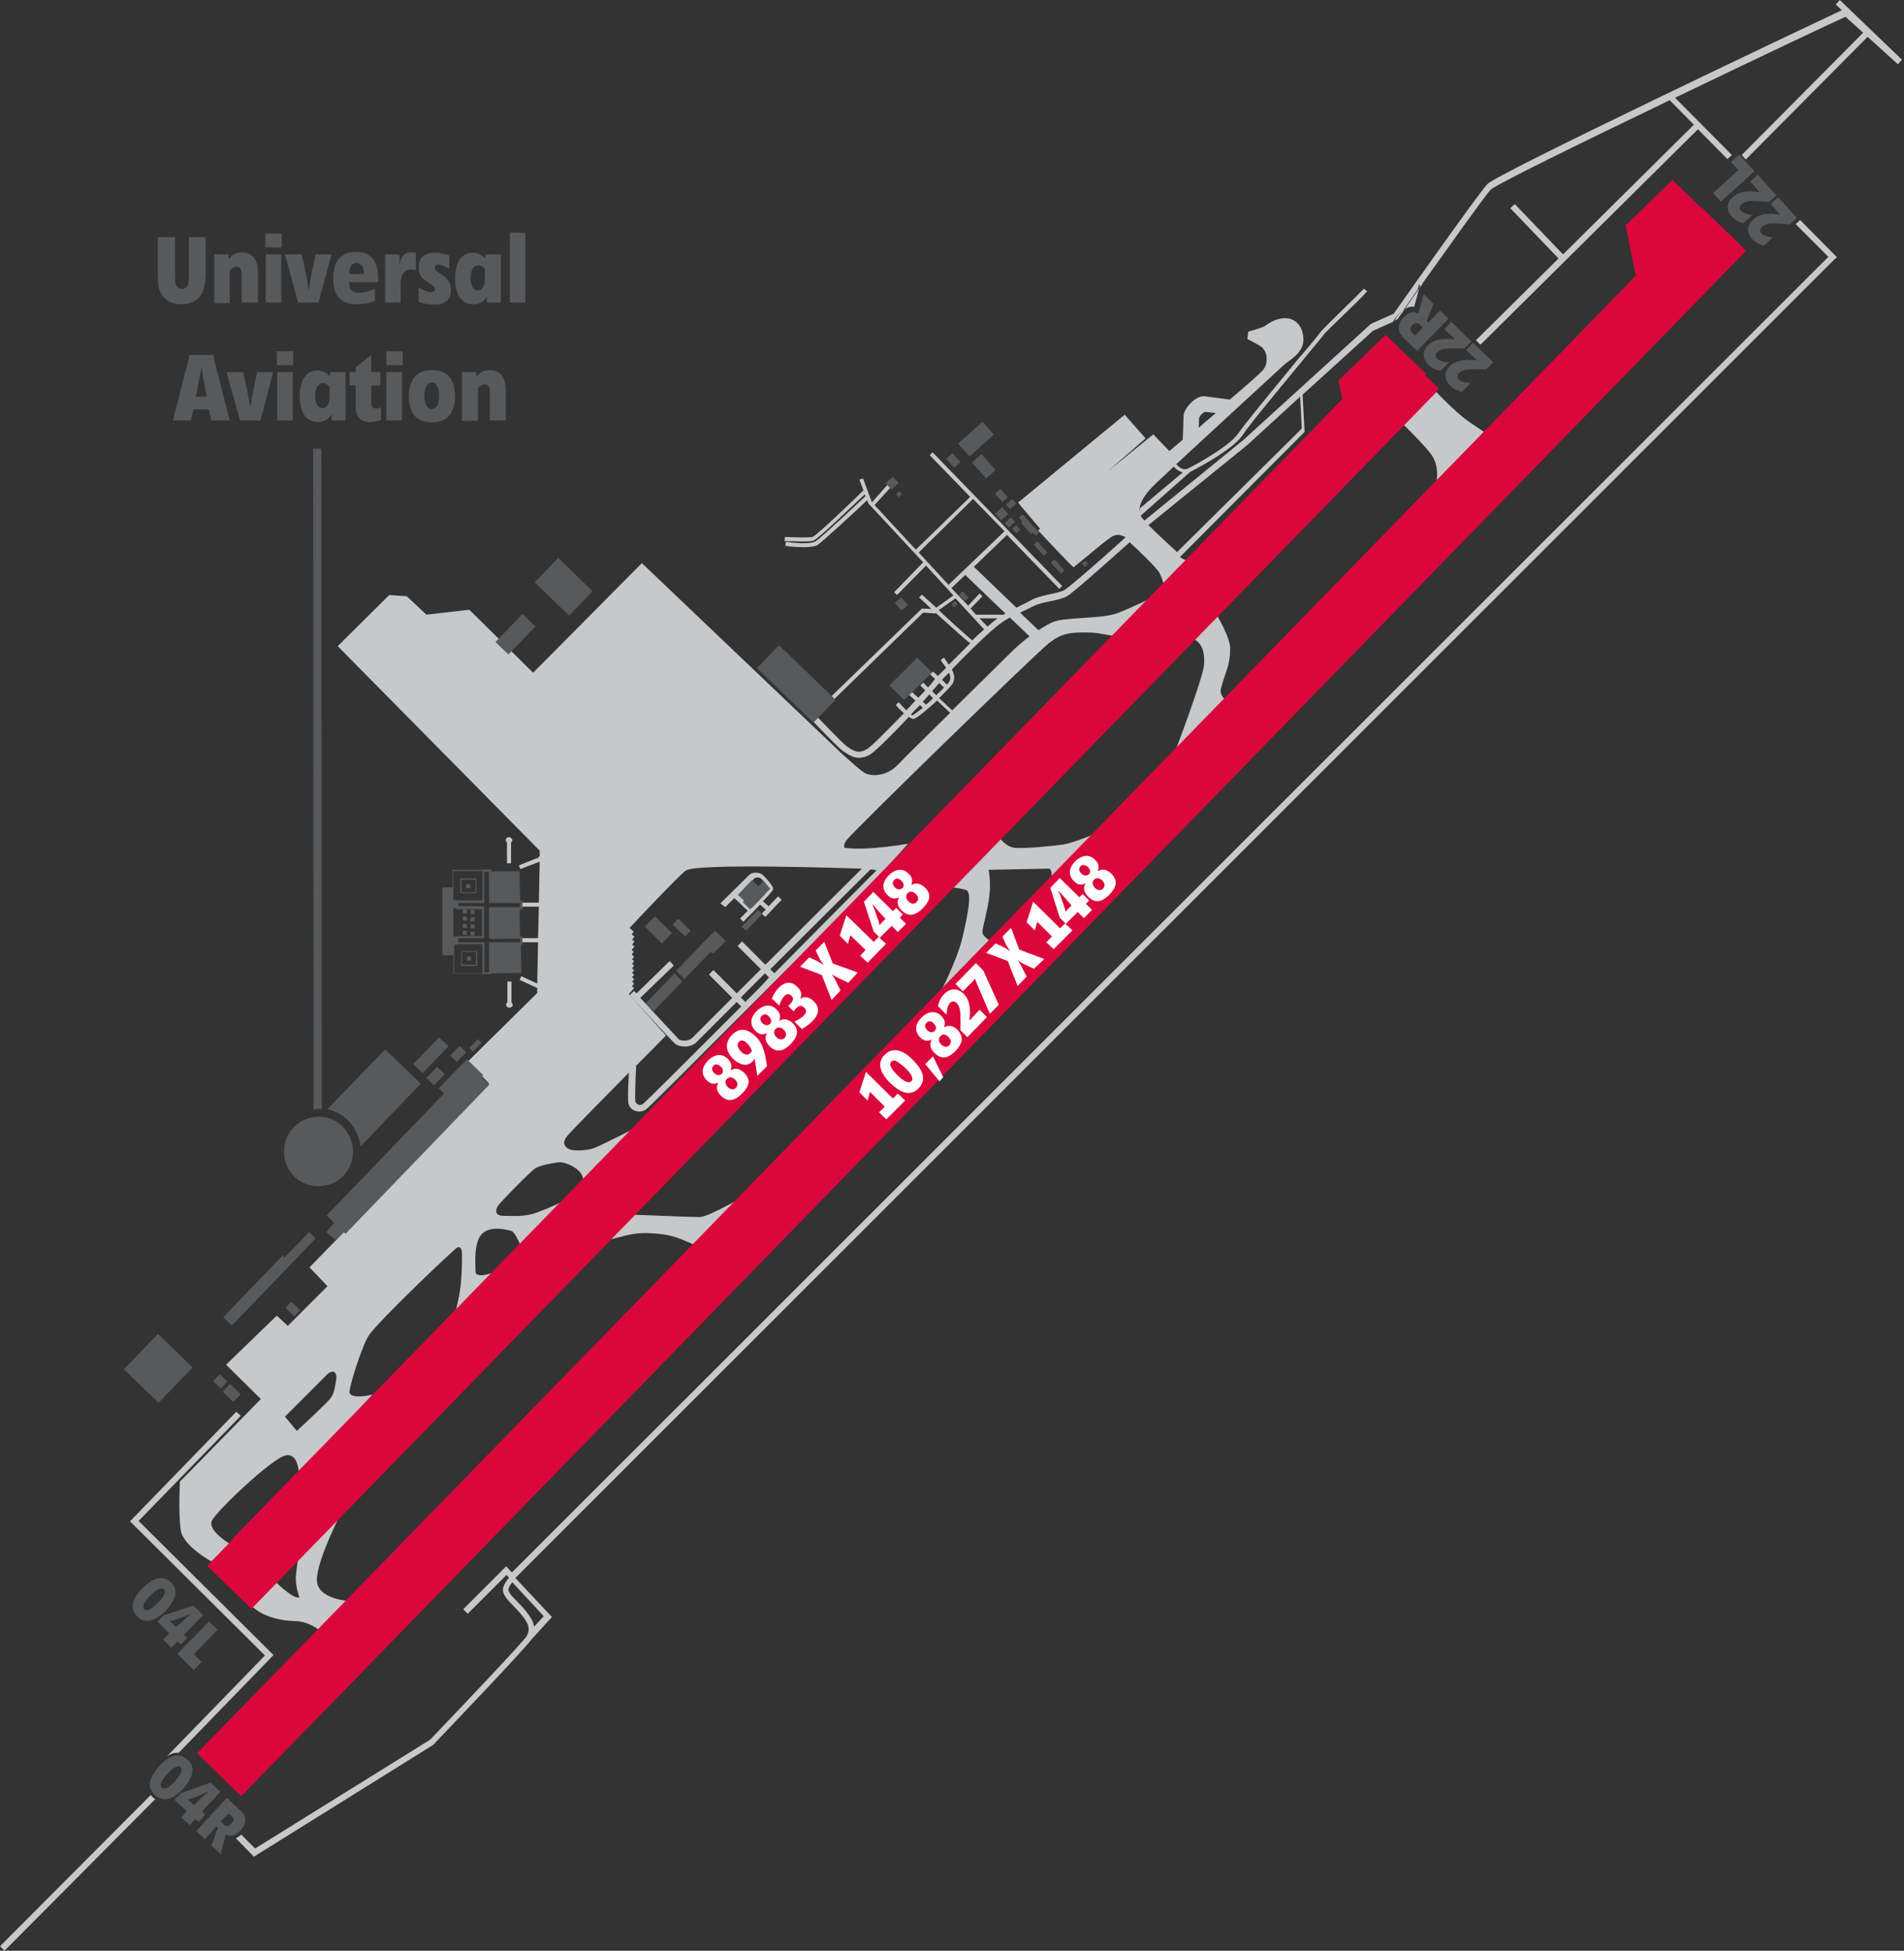 <?xml version="1.0" encoding="utf-8"?>
<!-- Generator: Adobe Illustrator 24.1.0, SVG Export Plug-In . SVG Version: 6.00 Build 0)  -->
<svg version="1.2" baseProfile="tiny" xmlns="http://www.w3.org/2000/svg" xmlns:xlink="http://www.w3.org/1999/xlink" x="0px"
	 y="0px" viewBox="0 0 465.7 477" xml:space="preserve">
<rect x="0" y="0" width="465.7" height="477" fill="#333333" stroke="none"/>
<g id="Layer_3">
	<path fill="#C7C8CA" d="M171.1,297.6c-2.4,0-16.9-0.6-16.9-0.6l-6.3,6.5c0,0,4.6-1.4,7.2-1.8c2.5-0.4,6.9-0.1,9.4,0.6s6,2.4,6,2.4
		l12.5-12.7C183.1,291.8,173.5,297.6,171.1,297.6z"/>
	<path fill="#C7C8CA" d="M291.4,156.1l6.1-5.9c0,0,3.6,5.8,3.4,8.8c-0.2,4.3-1.2,5.2-2.3,9.5c-0.4,1.7,1.8,3.3,1.8,3.3L287,184.9
		c0,0,7.2-18.9,7.5-22.3C295,156.6,291.4,156.1,291.4,156.1z"/>
	<path fill="#C7C8CA" d="M339.7,100.4l7.8-8.8c0,0,5.2,6.3,10.8,10.8c1.1,0.9,6.7,4.5,6.7,4.6l-15.6,16.6c0,0,4.4-7.7,0.5-12.7
		C347.5,107.7,339.7,100.4,339.7,100.4z"/>
	<path fill="#C7C8CA" d="M229.9,242.9c0,0,4.2-8.1,5.5-13.6c1.5-6.5,2.4-11.3,0.8-11.7c-2.9-0.8-4.1-0.5-4.1-0.5l12-12.8
		c0,0,1.6,2.7,4,3c2.4,0.3,9.9-0.5,12-0.8c2.1-0.3,8-2.7,8-2.7l-11,11.7c0,0,0.5-3.1-0.6-3.1c-1.1,0-14.7,0.3-14.7,0.3
		s0.6,2.8,0.2,6.2c-0.3,3.3-1.7,7.8-1.7,9c0,1.2,2.3,2.4,2.3,2.4L229.9,242.9z"/>
	<path fill="#C7C8CA" d="M61.2,392.3c0,0,2.9,3.9,11.1,4.1c3.5,0.1,6,2.4,6,2.4l7.4-7.3c0,0-8.2-0.3-8.2-5.2
		c0-4.9,6.2-16.9,6.2-16.9l-10.1,9.1c0,0-0.8,2.3-1.2,6.5c-0.3,3,0.9,5.5,0.8,5.6c-1.6,0.5-6.2-4.2-6.2-4.2L61.2,392.3z"/>
	<path fill="#C7C8CA" d="M347.1,70.6c-1.4,2-2.6,3.7-3.5,5c0.7-0.5,1.5-0.7,2.3-0.6L347.1,70.6z"/>
	<path fill="#C7C8CA" d="M124.5,204.7c-0.4,0-0.8,0.3-0.8,0.7c0,0.2,0.1,0.4,0.3,0.6v5.1h1V206c0.2-0.1,0.3-0.3,0.3-0.6
		C125.3,205.1,124.9,204.7,124.5,204.7z"/>
	<path fill="#C7C8CA" d="M124.1,240v5.1c-0.2,0.1-0.3,0.3-0.3,0.6c0,0.4,0.4,0.7,0.8,0.7c0.4,0,0.8-0.3,0.8-0.7
		c0-0.2-0.1-0.4-0.3-0.6V240H124.1z"/>
	<path fill="#C7C8CA" d="M177.4,221.8l2.2-2.2l3.3,3.1c-0.6,0.6-1.3,1.3-1.9,1.9l0.8,0.8c1.8-1.8,3.1-3.1,4.1-4.2l1.4,1.2l-1,1
		l0.9,0.8l4-4.2l-0.9-0.8l-2.3,2.4l-1.4-1.2c2.5-2.6,2.5-2.9,2.5-3.1c0-0.8-2.3-3.2-2.6-3.4c-0.8-0.7-2.5-0.7-3.2,0l-7.1,7
		L177.4,221.8z M184.5,214.8c0.3-0.3,1.2-0.3,1.6,0c0.5,0.4,1.8,1.9,2.1,2.5c-0.5,0.6-2.3,2.5-4.3,4.6l-3.3-3.1L184.5,214.8z"/>
	<path fill="#C7C8CA" d="M342,77.8c0,0,0.6-0.9,1.6-2.2c-0.4,0.3-0.9,0.6-1.3,1.1c-0.5,0.5-0.9,1.1-1.2,1.7l0.8-0.4L342,77.8z"/>
	<path fill="#C7C8CA" d="M347.5,69.2l-0.4,1.4c0.2-0.4,0.5-0.7,0.8-1.1L347.5,69.2z"/>
	<path fill="#C7C8CA" d="M449.3,62.9l-9-9.1l-1.1,1l8,8l-322,321.7l-1.4-1.5l-10.5,10.5l1.1,1.1l9.5-9.5l0.6,0.7
		c-0.5,0.5-0.9,1.2-1.3,2c-0.7,1.7,0.7,3.2,2.4,4.9c0.7,0.7,1.3,1.4,2,2.2c2.2,2.7,1.9,3.9,1.2,5.2c-0.7,1.2-14.5,15.8-23.6,25.3
		L62.4,452l-3.4-3.4c-0.3,0.3-0.7,0.6-1.3,0.9l4.4,4.5l43.8-27.3l0.1-0.1c2.3-2.4,22.2-23.2,23.8-25.5l5.2-5.7l-8.9-9.5l0-0.1
		L448.7,63.4L449.3,62.9z M133,395.2l-2.4,2.6c-0.1-1.2-0.8-2.4-2-3.9c-0.7-0.8-1.4-1.6-2.1-2.3c-1.5-1.5-2.4-2.5-2.1-3.2
		c0.2-0.6,0.6-1.1,0.9-1.5L133,395.2z"/>
	<path fill="#C7C8CA" d="M37.4,439.5c-0.2-0.2-0.4-0.4-0.5-0.6L0,475.9l1.1,1.1l36.9-37.1C37.7,439.8,37.5,439.6,37.4,439.5
		L37.4,439.5z"/>
	<path fill="#C7C8CA" d="M43.7,428.6l23.2-23.9l-33-32.8l25-25.7l-1.1-1l-26,26.8l33,32.8l-24,24.7
		C41.8,428.8,42.7,428.5,43.7,428.6z"/>
	<path fill="#C7C8CA" d="M450,0l-1,1.1l1.5,1.4c-9.4,4.4-84.4,40-86.7,42.5c-2.4,2.6-21.1,29.1-22.9,31.7l-5.6,2.5l-31.2,28.4
		l-24.2,19.7c-0.2-0.3-0.4-0.5-0.6-0.7c-0.1-0.2-0.2-0.3-0.3-0.5l12.1-10.7c0,0,10.5-5.3,12.9-9.1c1.3-2.1,9.2-11.6,14.4-17.9
		c2.7-3.3,4.9-5.9,5.4-6.6c0.7-1,8.6-8.2,10.6-10.6l-0.8-0.6c-0.5,0.6-9.8,9.5-10.7,10.7c-0.5,0.7-2.6,3.3-5.4,6.5
		c-5.5,6.7-13.1,15.9-14.5,18c-1.9,3-9.7,7.4-12.3,8.7c-1.3,0.7-2.4-0.3-3-1c9.3-8.6,26.6-24.5,26.6-24.5c2.4-1.7,4.5-3.3,4.5-5.9
		c0-2.9-1.6-5.3-4.5-5.3c-1.6,0-3.3,0.7-4.9,1.9c-0.5,0.4-4.1,1.4-4.1,1.4l-0.2,1.8c0,0,2.6,1.3,3.4,1.9c1.8,1.4,1.6,4.5,0.3,5.8
		c-0.7,0.8-4.1,3.8-8,7.1l-6.2-0.8c-2.2-0.2-4.9,2.9-5.1,4.6l-0.2,6c-2,1.7-3.3,2.8-3.3,2.8l-3.9-4.1l-11.2,9.1l9.3-8.1l-5.1-5.8
		L249,122.9l5.4,6.4l-0.5,0.4c0,0,8.5,9.1,8.7,9c4.9-3.9,8.4-7.1,9.8-7.7c1.1-0.5,2.3,0,2.9,0.4c-6.4,5.8-14,12.4-15,12.9
		c-0.7,0.4-2.1,0.7-3.5,1c-1.7,0.4-3.5,0.8-4.5,1.4c-0.4,0.2-0.9,0.5-1.5,0.8c-0.6,0.3-1.4,0.7-2.2,1.1l-10.4-10l8.1-7.8l12.8,13.2
		l0.7-0.7l-31.7-32.7l-0.7,0.7l9.9,10.2L224,134.4l-10.1-10.9l4-4.4l-0.7-0.7l-3.9,4.4l-0.1-0.1l-2.1-5.7l-0.9,0.3l1,2.6
		c-0.8,0.8-11.4,11.1-12.5,11.4c-0.8,0.2-4.4,0.1-6.7,0l-0.1,1c0.4,0,2.6,0.1,4.5,0.1c1.1,0,2,0,2.5-0.2c1.3-0.4,9.4-8.4,12.6-11.3
		l0.2,0.4c-0.9,0.9-11.5,10.8-12.3,11.1c-1.5,0.8-5.7,0.3-7.2,0.1l-0.1,1c0.1,0,2.2,0.3,4.3,0.3c1.3,0,2.7-0.1,3.5-0.5
		c0.7-0.3,10.7-9.5,12.2-11l0.3,0.8l13.4,14.4l-7.1,7.3l0.7,0.7l7.1-7.2l6.7,7.3l-4.2,3c-1.2-1.1-2.4-2.2-3.5-3.2l-0.7,0.7
		c1.1,1,2.1,1.9,3,2.8l-2.3-0.1l-22.2,21.5l0.7,0.7l21.8-21.2l3,0.2l0.1-0.1c4.9,4.4,7.2,6.5,8.4,7.4c-1.8,1.8-3.7,3.7-5.2,5.2
		c-0.1-0.1-0.1-0.1-0.2-0.2l-1-1.5l-0.8,0.6l1,1.5c0.1,0.1,0.2,0.2,0.3,0.4c-0.9,0.9-1.6,1.6-2,2l-1.2-1.1l-0.7,0.7l1.2,1.1
		c0,0-1.1,1.5-1.7,2.1l-1.2-1.2l-0.7,0.7l1.2,1.2c-0.5,0.6-1.1,1.2-1.7,1.8l-1.9-1.7l-0.7,0.7l1.9,1.7c-0.7,0.8-1.5,1.6-2.2,2.4
		c-0.6-0.6-1.3-1.3-1.9-2l-0.7,0.7c0.5,0.6,1.2,1.3,2,2c-4,4.1-8.1,8.3-9.1,8.8c-1.8,1-2.8,0.8-5-0.8c-0.6-0.4-4.7-4.6-7.1-7.1
		l-1.1,1c0.6,0.7,6.3,6.6,7.3,7.3c1.5,1,2.6,1.7,4,1.7c0.8,0,1.7-0.2,2.7-0.8c1.4-0.8,6.5-6,9.5-9.2c0.4,0.3,0.8,0.5,1.1,0.5
		c0.7,0,3.4-2.3,5.8-4.5l3.2,3c-5.8,5.7-11.4,11.2-12.7,12.6c-2.9,3.1-6.6,2.9-8,2.2c-1.1-0.5-4.3-3.5-6-5L157,137.7l-26.6,26.8
		l-15.6-15.4l-10.5,1.2l-4.8-4.5l-4.3-0.3l-12.6,12.5L132,208l0,1.3c-0.1,0.1-0.2,0.2-0.3,0.4l-4.8,1.9l0.4,0.9l4.7-1.8l-0.2,10
		h-4.3v1h4.3l-0.2,7.7h-4.3v1h4.3l-0.2,10.1l-3.9-1.8l-0.4,0.9l4.3,2l0,1.2l-17,16.8l5.2,5.3l-43.9,45l4.4,4.6l-9.7,9.7l-2.7-2.5
		l-12.4,12l8.5,8.4L44,362.3c0,0-0.4,7.6,0.2,11.8c0.5,3.9,7.5,7.7,7.5,7.7l4.5-4.3c0,0-5.4-3.2-4.4-5.6c1.1-2.4,14.6-15.2,18-16
		c3.4-0.8,3.3,4.9,3.3,4.9l18-19.8c0,0-5.9,1.5-5.6-0.9c0.3-2.4,3.3-11.6,4.8-13.7c2.8-3.9,21.1-21.3,21.6-21.4
		c0.9-0.2,1.1,0.7,1.1,1.5c0,1.6,0,4.5-0.3,7.6c-0.3,3.2-1.8,8.7-1.8,8.7l9.6-11.6c0,0-4.2,1.6-4.2-0.3c0-1.8-0.5-7.1,1.6-9.2
		c2.1-2.1,6.1-1,7.2-0.7c1,0.3,2.6,4.4,2.6,4.4l9.3-11.3c0,0-2.7,1.3-5.7,2.4c-3,1.1-5.7,0.8-8.1,0.8s-1.9-1.6-1.5-2.3
		c0.4-0.8,8.1-8.6,9.2-9.3s3.6-1.2,5.7-1.5c2.1-0.2,7.3,2.4,5.7,5.3c-0.2,0.3,13.1-13.7,13.1-13.7s-9.1,4.7-10.6,5.1
		s-5.2,0.8-6.2-0.3c-0.5-0.5-1.2-1.2,0.2-2.9c0.8-1,8.6-8.9,15-15.4c-0.1,2.3-0.3,6.4-0.1,7.4c0.1,0.8,0.7,1.6,1.6,1.9
		c0.3,0.1,0.7,0.2,1.1,0.2c0.6,0,1.1-0.2,1.6-0.5c1.3-0.9,52.5-52.4,58.3-58.3l-0.1-0.1l5.9-6.6c0,0-9.8,1.8-15.6,1
		c-0.1-0.5,0-1.1,0.5-1.8c1.6-2.2,45.6-45,49.4-48.1c3.2-2.6,5.3-2.9,10.9-2.7c0.9,0,6.7,1.1,6.7,1.1l8.9-10.2c0,0-6.2,3.1-9.8,4.4
		c-3.6,1.3-12.2,0.9-15.3,2c-1.1,0.4-2.4,1.2-3.8,2.1l-4.5-4.3c0.6-0.3,1.2-0.6,1.7-0.8c0.6-0.3,1.2-0.6,1.6-0.8
		c0.9-0.5,2.6-0.9,4.2-1.2c1.5-0.3,3-0.7,3.8-1.1c1.3-0.6,10.1-8.5,15.5-13.3c1.9,1.7,6.7,6.3,7.3,7.5c0.7,1.4,1.1,3,1.1,3l6.2-5.9
		c0,0-1-0.1-2.3-1l30.5-30.6l-0.5-9.1l17.2-15.6l4.9-2.2c0.3-0.6,0.7-1.1,1.2-1.7c0.4-0.4,0.9-0.8,1.3-1.1c0.9-1.3,2.1-3,3.5-5
		l0.4-1.4l0.4,0.4c6.3-8.8,15.5-21.8,17.1-23.5c1.3-1.3,22.6-11.7,43.8-21.9l5.9,6l-32,31.7l-11.8-12.3l-1.1,1l11.8,12.3l-20.2,20
		l0.6,0.6l0,0l0.5,0.5l53.2-52.7l7.2,7.3l1.1-1l-13.9-14c19.7-9.5,39-18.6,41.7-19.8l4.3,3.9l-29.7,29.9l1,1.1l29.8-30l7.4,6.7
		l1-1.1L450,0z M293.3,102.2c0.1-0.5,1-1.4,1.5-1.5c0.2,0,1.4,0.2,2.6,0.3c-1.4,1.2-2.9,2.4-4.2,3.6
		C293.2,103.4,293.3,102.3,293.3,102.2z M82.2,337.6c-0.4,2.2-0.5,3.3-1.6,4.6c-1.1,1.3-8,7.7-8,7.7l-2.9-3.5c0,0,8.7-8.7,10.2-10.2
		S82.6,335.4,82.2,337.6z M182.3,245l-1.1-1.1c1.9-1.9,3.9-3.9,5.9-5.9l1,1C186.3,241.1,184.3,243,182.3,245z M214.4,212.8
		c-7.1,7.1-16.2,16.3-25,25.2l-1-1c10.3-10.3,21.7-21.6,24.5-24.4C213.4,212.6,213.9,212.7,214.4,212.8z M210.8,212.4
		c-3.8,3.8-14.2,14.1-23.6,23.5l-5.7-5.7l-1.1,1.1l5.7,5.7c-2.1,2.1-4.1,4.1-5.9,5.9l-5.7-5.7l-1.1,1.1l5.7,5.7
		c-5.4,5.4-9.4,9.4-9.8,9.8c-1,1-2.9,0.6-3.2,0.4c-0.4-0.4-5.7-6.1-9.5-10.2l8.2-7.9l-1-1.1l-8.1,7.9c-0.2-0.2-0.4-0.4-0.6-0.6
		l-1.1,1c0.4,0.5,10.5,11.4,11.1,11.9c0.4,0.4,1.4,0.7,2.4,0.7c1.2,0,2.2-0.4,2.9-1.1c0.4-0.4,4.4-4.4,9.8-9.8l1.1,1.1
		c-12.7,12.7-23.3,23.3-24,23.8c-0.5,0.4-1,0.3-1.2,0.2c-0.4-0.2-0.6-0.5-0.7-0.8c-0.1-0.8,0-5.5,0.2-8.5l-0.2,0
		c4.2-4.2,7.5-7.6,7.5-7.6l-9.1-10.1l1.3-1.5l-0.5-0.4l0.5-0.7l-0.5-0.4l0.5-0.7l-0.5-0.4l0.5-0.7l-0.5-0.4l0.5-0.7l-0.5-0.4
		l0.5-0.7l-0.5-0.4l0.5-0.7l-0.5-0.4l0.5-0.7l-0.6-0.5l0.5-0.7l-0.5-0.4l0.7-0.9l-0.6-0.4l0.6-0.8l-0.6-0.4l0.6-0.8l-0.7-0.5
		l0.5-0.7l-1-0.9c0,0,11.3-12.1,13.7-14C170,211,206.9,212.3,210.8,212.4z M224.7,135.1l13.3-13.1l7.7,7.9L232,143L224.7,135.1z
		 M232.7,143.8l4.2-4l-0.8,0.8l9.8,9.4c-0.1,0.1-0.3,0.2-0.4,0.3h-6.8l-1.3-1.5l2.9-3l-0.7-0.7l-2.8,3L232.7,143.8z M244,151.2
		c-0.5,0.3-0.9,0.7-1.4,1.1c-0.3,0.3-0.7,0.6-1.1,0.9l-1.9-2H244z M229.6,149.2l4.1-2.9l7,7.6c-0.9,0.8-1.9,1.7-2.9,2.7
		C236.4,155.4,232.9,152.3,229.6,149.2z M232.1,164.5c0.4,0.8,0.5,1.6,0,2.3c-0.1,0.2-0.3,0.4-0.5,0.6l-1.2-1.2
		C230.7,165.9,231.3,165.3,232.1,164.5z M223.2,174.9c-0.1,0-0.2-0.1-0.4-0.2c0.8-0.9,1.6-1.6,2.2-2.3l0.7,0.7
		C224.5,174,223.5,174.8,223.2,174.9z M226.5,172.3l-0.8-0.7c0.6-0.7,1.2-1.3,1.6-1.8l0.9,0.9C227.7,171.3,227.1,171.8,226.5,172.3z
		 M228,169c0.9-1,1.4-1.6,1.7-2l1.2,1.1c-0.5,0.6-1.2,1.2-1.9,1.9L228,169z M251.8,155.6c-1.7,1.3-3.3,2.7-4.3,3.7
		c-1.2,1.2-8,7.9-14.6,14.4l-3.2-3c1.5-1.5,2.8-2.8,3.2-3.4c0.8-1.2,0.5-2.5-0.1-3.6c3.1-3.2,8-8.1,10.7-10.3c1.2-1,2.4-1.8,3.5-2.4
		L251.8,155.6z M278.7,125.2c-0.2-1.8,1.1-4.1,3.4-6.4c0.4-0.4,2.3-2.2,5-4.7c0.5,0.6,1.3,1.2,2.2,1.4l-10.5,8.8L278.7,125.2z
		 M287.9,135c-1.4-1.3-4.8-4.4-7-6.6l24.2-19.6L318,97l0.4,7.8L287.9,135z"/>
</g>
<g id="Layer_2">
	<g>
		<polygon fill="#DB063B" points="61.5,393.4 351.6,95.6 351.4,95.5 351.9,95 348.5,91.7 348.8,91.4 338.9,81.9 327.4,93 
			328.3,97.6 57.1,376 57.2,376.1 50.7,382.9 		"/>
		<polygon fill="#DB063B" points="427.1,61.3 427.1,61.3 416.3,50.8 416.2,50.9 409.1,44 397.6,55.1 400.1,67.4 75.6,400.6 
			75.6,400.6 48.2,428.7 59,439.2 86.4,411.1 86.4,411.1 419.7,68.9 427.1,61.3 		"/>
	</g>
	<g>
		<path fill="#FFFFFF" d="M181.5,267.4c-1.6,1.6-3.3,2.3-5.1,0.6c-1-1-1.4-2-0.7-3.3l0,0c-1.1,0.6-2,0.3-2.8-0.5
			c-1.6-1.6-1.2-3.4,0.3-4.9c1.4-1.4,3.3-1.9,4.8-0.4c0.9,0.9,1.1,1.6,0.7,2.8l0,0c1.3-0.7,2.3-0.3,3.3,0.6
			C183.8,264.1,183.2,265.7,181.5,267.4z M174.5,260.6c-0.6,0.6-0.3,1.3,0.2,1.8c0.5,0.5,1.2,0.7,1.8,0.2c0.6-0.6,0.3-1.3-0.2-1.8
			S175,260,174.5,260.6z M177.8,263.8c-0.6,0.6-0.4,1.4,0.2,2c0.6,0.6,1.4,0.8,2,0.2c0.6-0.7,0.4-1.4-0.2-2
			C179.2,263.4,178.4,263.2,177.8,263.8z"/>
		<path fill="#FFFFFF" d="M187.6,260.7l-2.4,2.4c-0.1-1.2-0.3-2.3-0.5-3.4c-0.1-0.3-0.1-0.6-0.1-0.9l0,0c-0.2,0.3-0.3,0.6-0.6,0.8
			c-1.4,1.5-3.5,0.5-4.7-0.7c-1.8-1.8-2.1-3.9-0.3-5.8c1.9-2,3.9-1.5,5.8,0.3C186.8,255.3,187.2,258.1,187.6,260.7z M180.7,254.8
			c-0.7,0.8,0,1.7,0.5,2.3c0.6,0.6,1.6,1.2,2.3,0.4c0.2-0.2,0.3-0.4,0.4-0.5c-0.2-0.7-0.5-1.1-1-1.7
			C182.4,254.7,181.4,254,180.7,254.8z"/>
		<path fill="#FFFFFF" d="M193.4,255.3c-1.6,1.6-3.3,2.3-5.1,0.6c-1-1-1.4-2-0.7-3.3l0,0c-1.1,0.6-2,0.3-2.8-0.5
			c-1.6-1.6-1.2-3.4,0.3-4.9c1.4-1.4,3.3-1.9,4.8-0.4c0.9,0.9,1.1,1.6,0.7,2.8l0,0c1.3-0.7,2.3-0.3,3.3,0.6
			C195.6,251.9,195,253.6,193.4,255.3z M186.3,248.4c-0.6,0.6-0.3,1.3,0.2,1.8c0.5,0.5,1.2,0.7,1.8,0.2c0.6-0.6,0.3-1.3-0.2-1.8
			C187.6,248,186.9,247.8,186.3,248.4z M189.7,251.6c-0.6,0.6-0.4,1.4,0.2,2c0.6,0.6,1.4,0.8,2,0.2c0.6-0.7,0.4-1.4-0.2-2
			C191.1,251.2,190.3,251,189.7,251.6z"/>
		<path fill="#FFFFFF" d="M198.8,249.6c-0.8,0.8-1.7,1.5-2.7,2l-1.8-1.8c0.9-0.4,1.8-0.9,2.4-1.6c0.6-0.6,0.6-1.2,0-1.8
			c-1.1-1.1-1.9,0.1-2.6,0.9l-1.3-1.3c0.7-0.7,1.7-1.6,0.8-2.5c-0.6-0.6-1.2-0.5-1.8,0.1c-0.6,0.6-0.9,1.5-1.2,2.3l-1.8-1.7
			c0.4-1,0.8-1.7,1.5-2.5c1.4-1.5,3.1-2,4.7-0.4c0.9,0.9,1.3,1.7,0.7,2.9l0,0c1.2-0.7,2.4-0.3,3.3,0.6
			C200.6,246.3,200.3,248.1,198.8,249.6z"/>
		<path fill="#FFFFFF" d="M207.5,240.3c-1.4-0.7-2.8-1.2-4.1-2.1l0,0c0.4,0.5,0.7,1,1,1.6l1.2,2.4l-2.2,2.3l-2.4-6.1l-5.3-2l2.2-2.3
			c1.6,0.7,2.3,1,3.6,1.9l0,0c-0.9-1.2-1.3-2.1-2-3.6l2.1-2.1l2.1,5.3l6.1,2.2L207.5,240.3z"/>
		<path fill="#FFFFFF" d="M212.2,235.4l-1.8-1.7l1.3-1.4l-3.7-3.6l-0.6,2.1l-2-2l1.6-5l6.7,6.5l1.2-1.2l1.8,1.7L212.2,235.4z"/>
		<path fill="#FFFFFF" d="M220.1,224.4l1.5,1.5l-2,2l-1.5-1.5l-2.9,2.9l-1.5-1.5l-2.4-7.3l2.3-2.4l4.8,4.7l0.8-0.8l1.6,1.6
			L220.1,224.4z M213.3,221c0.3,0.7,0.6,1.3,0.8,2l0.8,2.3c0.1,0.3,0.2,0.6,0.2,1c0.4-0.6,1-1.1,1.5-1.6
			C215.5,223.5,214.4,222.3,213.3,221L213.3,221z"/>
		<path fill="#FFFFFF" d="M225.7,222.1c-1.6,1.6-3.3,2.3-5.1,0.6c-1-1-1.4-2-0.7-3.3l0,0c-1.1,0.6-2,0.3-2.8-0.5
			c-1.6-1.6-1.2-3.4,0.3-4.9c1.4-1.4,3.3-1.9,4.8-0.4c0.9,0.9,1.1,1.6,0.7,2.8l0,0c1.3-0.7,2.3-0.3,3.3,0.6
			C228,218.7,227.4,220.4,225.7,222.1z M218.7,215.2c-0.6,0.6-0.3,1.3,0.2,1.8c0.5,0.5,1.2,0.7,1.8,0.2c0.6-0.6,0.3-1.3-0.2-1.8
			C219.9,214.8,219.2,214.6,218.7,215.2z M222,218.4c-0.6,0.6-0.4,1.4,0.2,2s1.4,0.8,2,0.2c0.6-0.7,0.4-1.4-0.2-2
			C223.4,218,222.6,217.8,222,218.4z"/>
	</g>
	<g>
		<path fill="#FFFFFF" d="M216.8,273.7l-1.8-1.7l1.4-1.4l-3.6-3.6l-0.6,2.1l-2-2l1.6-5l6.6,6.5l1.2-1.2l1.8,1.7L216.8,273.7z"/>
		<path fill="#FFFFFF" d="M224.7,266.1c-0.9,0.9-1.8,1.3-3.1,1.1c-1.5-0.3-2.8-1.4-3.9-2.4c-1.9-1.9-3.6-4.6-1.3-6.9
			c2.3-2.3,5.1-0.6,6.9,1.3C225.2,261.1,227,263.7,224.7,266.1z M219.3,259.5c-0.4-0.2-0.9-0.3-1.3,0.1c-0.9,0.9,0.9,2.7,1.5,3.3
			c0.5,0.5,1.5,1.4,2.2,1.6c0.4,0.2,0.9,0.2,1.2-0.1c0.9-0.9-0.8-2.6-1.4-3.2C220.9,260.7,220,259.9,219.3,259.5z"/>
		<path fill="#FFFFFF" d="M230.7,263.4l-0.9,1l-3.5-4.2l1.9-1.9L230.7,263.4z"/>
		<path fill="#FFFFFF" d="M233.7,257c-1.6,1.6-3.3,2.3-5.1,0.5c-1-1-1.4-2-0.7-3.3l0,0c-1.1,0.5-2,0.3-2.8-0.5
			c-1.6-1.6-1.2-3.4,0.3-4.9c1.4-1.4,3.3-1.9,4.8-0.4c0.9,0.9,1.1,1.6,0.7,2.8l0,0c1.3-0.7,2.3-0.3,3.3,0.6
			C235.9,253.7,235.3,255.3,233.7,257z M226.6,250.1c-0.6,0.6-0.3,1.3,0.2,1.8c0.5,0.5,1.2,0.7,1.8,0.2c0.6-0.6,0.3-1.3-0.2-1.8
			C227.9,249.7,227.2,249.5,226.6,250.1z M230,253.4c-0.6,0.6-0.4,1.4,0.2,2s1.4,0.8,2,0.2c0.6-0.7,0.4-1.4-0.2-2
			C231.4,252.9,230.6,252.7,230,253.4z"/>
		<path fill="#FFFFFF" d="M237.1,249.5L237.1,249.5c0.3-0.2,0.5-0.5,0.8-0.8l1.7-1.8l1.8,1.8l-4.8,4.9l-1.7-1.7c0-0.9,0.1-1.8,0-2.6
			c0-1.3,0.1-3-0.9-4c-0.5-0.5-1.1-0.6-1.6-0.1c-0.7,0.7-0.8,1.9-0.9,2.9l-2.1-2.1c0.3-1.1,0.7-2.1,1.5-2.9c1.5-1.5,3.2-1.6,4.8-0.1
			C237.4,244.7,237.4,247.2,237.1,249.5z"/>
		<path fill="#FFFFFF" d="M244.3,245.7l-2.2,2.2l-3.1-7.2c-0.2-0.5-0.4-0.9-0.5-1.4c-0.2,0.2-0.4,0.5-0.6,0.7l-2.4,2.4l-1.8-1.8
			l5-5.1l1.8,1.8L244.3,245.7z"/>
		<path fill="#FFFFFF" d="M252.9,236.9c-1.4-0.7-2.8-1.2-4-2.1l0,0c0.4,0.5,0.7,1,1,1.6l1.2,2.4l-2.2,2.3l-2.4-6.1l-5.3-2l2.3-2.3
			c1.6,0.7,2.3,1,3.6,1.9l0,0c-0.9-1.2-1.3-2.1-1.9-3.6l2.1-2.1l2,5.3l6.1,2.3L252.9,236.9z"/>
		<path fill="#FFFFFF" d="M257.7,232.1l-1.8-1.7l1.4-1.4l-3.6-3.6l-0.6,2.1l-2-2l1.6-5l6.6,6.5l1.2-1.2l1.8,1.7L257.7,232.1z"/>
		<path fill="#FFFFFF" d="M265.6,221l1.5,1.5l-2,2l-1.5-1.5l-2.9,2.9l-1.5-1.5l-2.3-7.3l2.3-2.4l4.8,4.7l0.8-0.8l1.6,1.6L265.6,221z
			 M258.8,217.7c0.3,0.7,0.6,1.3,0.8,2l0.8,2.3c0.1,0.3,0.2,0.6,0.2,1c0.4-0.6,1-1.1,1.5-1.6C261,220.1,259.9,218.9,258.8,217.7
			L258.8,217.7z"/>
		<path fill="#FFFFFF" d="M271.3,218.8c-1.6,1.6-3.3,2.3-5.1,0.5c-1-1-1.4-2-0.7-3.3l0,0c-1.1,0.6-2,0.3-2.8-0.5
			c-1.6-1.6-1.2-3.4,0.3-4.9c1.4-1.4,3.3-1.9,4.8-0.4c0.9,0.9,1.1,1.6,0.7,2.8l0,0c1.3-0.7,2.3-0.3,3.3,0.6
			C273.6,215.4,273,217.1,271.3,218.8z M264.3,211.8c-0.6,0.6-0.3,1.3,0.2,1.8c0.5,0.5,1.2,0.7,1.8,0.2c0.6-0.6,0.3-1.3-0.2-1.8
			C265.5,211.5,264.8,211.3,264.3,211.8z M267.6,215.1c-0.6,0.6-0.4,1.4,0.2,2c0.6,0.6,1.4,0.8,2,0.2c0.6-0.7,0.4-1.4-0.2-2
			C269,214.7,268.2,214.5,267.6,215.1z"/>
	</g>
</g>
<g id="Layer_4">
</g>
<g id="Layer_1">
	
		<rect x="217.8" y="163.5" transform="matrix(0.709 -0.706 0.706 0.709 -52.294 205.427)" fill="#58595B" width="9.6" height="5.1"/>
	<path fill="#58595B" d="M78.7,271.2l-0.1-161.5l-2,0l0.1,161.6c0.2,0,0.4-0.1,0.6-0.1C77.8,271.1,78.2,271.1,78.7,271.2z"/>
	<polygon fill="#58595B" points="69.6,307.5 69.1,307 54.6,322.1 56.7,324.1 71.2,309.1 71.2,309.1 77.2,302.8 75.6,301.3 	"/>
	<polygon fill="#58595B" points="117.8,263.4 118.2,262.9 114.2,259 107.3,266.1 108.6,267.4 79.9,297.2 81.7,299 79.8,301.3 
		82.2,303.3 84,301.2 84.5,301.7 119.7,265.2 	"/>
	
		<rect x="114.7" y="255.1" transform="matrix(0.694 -0.72 0.72 0.694 -148.502 161.783)" fill="#58595B" width="3" height="1.3"/>
	
		<rect x="110.4" y="256.7" transform="matrix(0.694 -0.72 0.72 0.694 -151.311 159.495)" fill="#58595B" width="3.3" height="2.2"/>
	
		<rect x="104.6" y="261.8" transform="matrix(0.694 -0.72 0.72 0.694 -156.834 157.209)" fill="#58595B" width="3.8" height="2.6"/>
	
		<rect x="100.8" y="256.4" transform="matrix(0.694 -0.72 0.72 0.694 -153.483 154.818)" fill="#58595B" width="9.1" height="3.2"/>
	<path fill="#58595B" d="M88.2,280.3l14.7-15.3l-8.7-8.4l-14.1,14.6c1.7,0.4,3.3,1.2,4.7,2.4C86.7,275.5,87.9,277.8,88.2,280.3z"/>
	
		<rect x="70.5" y="318.7" transform="matrix(0.694 -0.72 0.72 0.694 -208.59 149.374)" fill="#58595B" width="2.1" height="3"/>
	
		<rect x="32.6" y="328.8" transform="matrix(0.694 -0.72 0.72 0.694 -229.067 130.11)" fill="#58595B" width="12" height="11.8"/>
	
		<rect x="52.7" y="336.5" transform="matrix(0.694 -0.72 0.72 0.694 -226.713 142.104)" fill="#58595B" width="2.3" height="2.6"/>
	
		<rect x="55.4" y="338.8" transform="matrix(0.694 -0.72 0.72 0.694 -227.915 145.06)" fill="#58595B" width="2.6" height="3.6"/>
	<path fill="#58595B" d="M83.5,275.2c-1.4-1.3-3.1-2-4.8-2.1l0-0.2l-0.2,0.2c-2.5-0.2-5.1,0.8-6.9,2.8c-3.1,3.5-2.8,8.9,0.6,12
		c3.5,3.1,8.9,2.8,12-0.6C87.3,283.7,87,278.4,83.5,275.2z"/>
	<rect x="785" y="453.1" fill="#C7C8CA" width="88.5" height="103"/>
	<rect x="785" y="356.6" fill="#58595B" width="88.5" height="103"/>
	<rect x="785" y="257.5" fill="#DB063B" width="88.5" height="103"/>
	<g>
		<path fill="#58595B" d="M361.2,88.1L361.2,88.1c-0.2-0.3-0.5-0.5-0.8-0.8l-1.8-1.7l1.7-1.8l4.9,4.8l-1.7,1.7c-0.9,0-1.8,0-2.6,0
			c-1.3,0-3-0.1-4,0.9c-0.5,0.5-0.6,1.1-0.1,1.6c0.7,0.7,1.9,0.8,2.9,0.9l-2.1,2.1c-1.1-0.3-2.1-0.6-2.9-1.5
			c-1.5-1.5-1.6-3.2-0.1-4.8C356.4,87.9,358.9,87.9,361.2,88.1z"/>
		<path fill="#58595B" d="M355.9,83L355.9,83c-0.2-0.3-0.5-0.5-0.8-0.8l-1.8-1.7l1.7-1.8l4.9,4.8l-1.7,1.7c-0.9,0-1.8,0-2.6,0
			c-1.3,0-3-0.1-4,0.9c-0.5,0.5-0.6,1.1-0.1,1.6c0.7,0.7,1.9,0.8,2.9,0.9l-2.1,2.1c-1.1-0.3-2.1-0.6-2.9-1.5
			c-1.5-1.5-1.6-3.2-0.1-4.8C351.1,82.7,353.6,82.7,355.9,83z"/>
		<path fill="#58595B" d="M350.6,74.3c-0.5,1.4-1.1,2.8-1.7,4.2l0.4,0.4c0.3-0.3,0.6-0.6,0.9-0.9l2-2.1l2.1,2l-7.7,7.9l-3.1-3
			c-0.7-0.7-1.3-1.4-1.4-2.5c0-1,0.5-1.9,1.2-2.7c1-1.1,2.2-1.6,3.6-0.9l1.3-4.8L350.6,74.3z M345.5,81.5l0.6,0.6l1.9-2l-0.6-0.6
			c-0.7-0.7-1.3-0.7-2,0C344.8,80.3,344.8,80.8,345.5,81.5z"/>
	</g>
	<g>
		<path fill="#58595B" d="M435.4,52.5L435.4,52.5c-0.2-0.3-0.5-0.5-0.7-0.8l-1.6-1.8l1.8-1.7l4.6,5.1l-1.8,1.6
			c-0.9-0.1-1.8-0.2-2.6-0.2c-1.3-0.1-3-0.2-4.1,0.7c-0.5,0.4-0.7,1.1-0.2,1.6c0.7,0.8,1.9,0.9,2.8,1.1l-2.2,2
			c-1.1-0.3-2-0.8-2.8-1.6c-1.4-1.6-1.4-3.3,0.2-4.8C430.6,52,433.2,52.1,435.4,52.5z"/>
		<path fill="#58595B" d="M430.4,47L430.4,47c-0.2-0.3-0.5-0.5-0.7-0.8l-1.6-1.8l1.8-1.7l4.6,5.1l-1.8,1.6c-0.9-0.1-1.8-0.2-2.6-0.2
			c-1.3-0.1-3-0.2-4.1,0.7c-0.5,0.4-0.7,1.1-0.2,1.6c0.7,0.8,1.9,0.9,2.8,1.1l-2.2,2c-1.1-0.3-2-0.8-2.8-1.6
			c-1.4-1.6-1.4-3.3,0.2-4.8C425.7,46.5,428.2,46.7,430.4,47z"/>
		<path fill="#58595B" d="M429.1,41.9l-8.2,7.4l-1.9-2.1l6.2-5.6l-1.8-2l2-1.8L429.1,41.9z"/>
	</g>
	<g>
		<path fill="#58595B" d="M37.9,438.9c-1-0.9-1.4-1.8-1.2-3.1c0.3-1.5,1.3-2.9,2.3-4c1.8-2,4.5-3.7,6.9-1.5c2.4,2.2,0.7,5-1,7
			C43,439.3,40.3,441.2,37.9,438.9z M44.3,433.4c0.2-0.4,0.2-1-0.1-1.3c-0.9-0.8-2.7,1-3.2,1.6c-0.5,0.5-1.3,1.5-1.6,2.2
			c-0.1,0.4-0.2,0.9,0.2,1.2c1,0.9,2.6-0.9,3.2-1.5C43.2,435,44,434.1,44.3,433.4z"/>
		<path fill="#58595B" d="M47.8,444.8l-1.4,1.5l-2.1-1.9l1.4-1.5l-3-2.8l1.5-1.6l7.3-2.6l2.4,2.2l-4.5,4.9l0.8,0.8l-1.6,1.7
			L47.8,444.8z M51,438c-0.6,0.3-1.3,0.6-1.9,0.9l-2.3,0.9c-0.3,0.1-0.6,0.2-1,0.2c0.6,0.4,1.1,0.9,1.7,1.4
			C48.6,440.2,49.8,439.1,51,438L51,438z"/>
		<path fill="#58595B" d="M51.7,451.3c0.5-1.4,1-2.9,1.6-4.3l-0.4-0.4c-0.3,0.3-0.6,0.6-0.8,1l-2,2.1l-2.1-2l7.5-8.1l3.1,2.9
			c0.7,0.7,1.4,1.4,1.4,2.4c0.1,1-0.5,1.9-1.2,2.7c-1,1.1-2.1,1.7-3.6,1l-1.2,4.8L51.7,451.3z M56.6,444l-0.7-0.6l-1.9,2l0.6,0.6
			c0.7,0.7,1.3,0.7,2-0.1C57.3,445.2,57.3,444.7,56.6,444z"/>
	</g>
	<g>
		<path fill="#58595B" d="M33.6,395.3c-0.9-0.9-1.3-1.8-1.1-3.1c0.3-1.5,1.3-2.8,2.4-3.9c1.9-1.9,4.6-3.6,6.9-1.4
			c2.3,2.2,0.6,5-1.2,6.9C38.7,395.7,36,397.6,33.6,395.3z M40.2,389.9c0.2-0.4,0.3-0.9-0.1-1.3c-0.9-0.8-2.7,0.9-3.3,1.5
			c-0.5,0.5-1.4,1.5-1.6,2.2c-0.2,0.4-0.2,0.9,0.1,1.2c0.9,0.9,2.6-0.9,3.2-1.5C39.1,391.5,39.9,390.6,40.2,389.9z"/>
		<path fill="#58595B" d="M43.4,401.4l-1.5,1.5l-2-2l1.5-1.5l-2.9-2.9l1.5-1.5l7.3-2.4l2.4,2.3l-4.7,4.8l0.8,0.8l-1.6,1.6
			L43.4,401.4z M46.7,394.6c-0.7,0.3-1.3,0.6-2,0.8l-2.3,0.8c-0.3,0.1-0.6,0.2-1,0.2c0.6,0.4,1.1,0.9,1.6,1.5
			C44.3,396.8,45.5,395.7,46.7,394.6L46.7,394.6z"/>
		<path fill="#58595B" d="M43.4,404.4l7.7-7.9l2.1,2l-5.8,6l1.9,1.9l-1.9,2L43.4,404.4z"/>
	</g>
	<g>
		<path fill="#58595B" d="M48.6,72.8c-1.2,1.2-2.6,1.6-4.2,1.6c-1.9,0-3.7-0.6-4.8-2.3c-1-1.5-1-3.3-1-5.1V58h4.2v9.6
			c0,1.3,0,3,1.7,3c1.7,0,1.7-1.6,1.7-2.9V58h4.1v9.1C50.2,69.1,50.1,71.3,48.6,72.8z"/>
		<path fill="#58595B" d="M59.1,74v-6.4c0-1,0.1-2.4-1.2-2.4c-0.7,0-1.2,0.4-1.7,0.9v8h-3.8V62.2h3.5v1.1c1-1,1.8-1.6,3.3-1.6
			c1.8,0,3,0.9,3.6,2.6c0.3,1,0.3,2.5,0.3,3.5V74H59.1z"/>
		<path fill="#58595B" d="M64.9,60.5v-3.4h4v3.4H64.9z M65,74V62.2h3.8V74H65z"/>
		<path fill="#58595B" d="M77.9,74h-5l-3.2-11.8h4.1c0.6,2.9,1.3,5.7,1.7,8.6h0.1c0.3-2.9,1-5.8,1.6-8.6h3.9L77.9,74z"/>
		<path fill="#58595B" d="M85.4,69.1c0,1.5,0.7,2.5,2.3,2.5c1.5,0,2.6-0.4,4-1v3c-1.5,0.6-2.7,0.8-4.4,0.8c-4.2,0-5.8-2.4-5.8-6.4
			c0-3.8,1.6-6.4,5.6-6.4c2.2,0,3.9,0.8,4.8,2.9c0.6,1.3,0.6,3.1,0.6,4.5H85.4z M88.7,65.3c-0.3-0.6-0.8-1-1.5-1
			c-1.5,0-1.8,1.5-1.8,2.7H89C89,66.5,89,65.8,88.7,65.3z"/>
		<path fill="#58595B" d="M100.5,65.9c-2.2,0-2.5,2-2.5,3.8V74h-3.8V62.2h3.5v0.7c0,0.5,0,1-0.1,1.5h0.1c0.5-1.6,1.1-2.7,2.9-2.7
			c0.4,0,0.8,0.1,1.1,0.1v4.2C101.3,66,100.9,65.9,100.5,65.9z"/>
		<path fill="#58595B" d="M106.3,74.5c-1.3,0-2.6-0.2-3.9-0.7v-3.5c0.9,0.5,2,1.1,3,1.1c0.5,0,1-0.2,1-0.7c0-0.6-0.6-0.9-1-1.2
			l-1.2-0.8c-1.3-0.8-1.8-1.8-1.8-3.3c0-2.5,1.6-3.6,4-3.6c1.2,0,2.4,0.3,3.5,0.7v3.2c-0.8-0.4-1.8-1-2.7-1c-0.5,0-0.9,0.3-0.9,0.8
			c0,1.5,4,1.5,4,5.5C110.3,73.4,108.7,74.5,106.3,74.5z"/>
		<path fill="#58595B" d="M119.1,74v-0.5c0-0.3,0-0.6,0.1-0.9l-0.1,0c-0.9,1.2-1.8,1.8-3.3,1.8c-3.6,0-4.5-3.4-4.5-6.3
			c0-2.7,0.9-6.3,4.3-6.3c1.3,0,2.2,0.5,3.1,1.4v-1h3.8V74H119.1z M118.7,65.9c-0.5-0.5-0.9-1-1.7-1c-1.6,0-1.9,1.9-1.9,3.1
			c0,1.2,0.3,3,1.8,3c0.7,0,1.2-0.6,1.5-1.2c0.2-0.5,0.2-1.3,0.2-1.9V65.9z"/>
		<path fill="#58595B" d="M124.7,74V56.9h3.8V74H124.7z"/>
		<path fill="#58595B" d="M51.7,102.8l-0.6-2.7h-3.8l-0.6,2.7h-4.4l4.1-16h5.7l4.1,16H51.7z M49.3,89.6L49.3,89.6
			c-0.4,2.5-0.9,4.9-1.4,7.4h2.7C50.1,94.6,49.6,92.1,49.3,89.6z"/>
		<path fill="#58595B" d="M63.7,102.8h-5L55.4,91h4.1c0.6,2.9,1.3,5.7,1.7,8.6h0.1c0.3-2.9,1-5.8,1.6-8.6h3.9L63.7,102.8z"/>
		<path fill="#58595B" d="M67.7,89.3v-3.4h4v3.4H67.7z M67.8,102.8V91h3.8v11.8H67.8z"/>
		<path fill="#58595B" d="M81.1,102.8v-0.5c0-0.3,0-0.6,0.1-0.9l-0.1,0c-0.9,1.2-1.8,1.8-3.3,1.8c-3.6,0-4.5-3.4-4.5-6.3
			c0-2.7,0.9-6.3,4.3-6.3c1.3,0,2.2,0.5,3.1,1.4v-1h3.8v11.8H81.1z M80.7,94.7c-0.5-0.5-0.9-1-1.7-1c-1.6,0-1.9,1.9-1.9,3.1
			c0,1.2,0.3,3,1.8,3c0.7,0,1.2-0.6,1.5-1.2c0.2-0.5,0.2-1.3,0.2-1.9V94.7z"/>
		<path fill="#58595B" d="M90.3,103.2c-1.4,0-2.5-0.6-3-1.9c-0.4-0.8-0.3-2.2-0.3-3.1v-4h-1.5V91H87v-1.2l3.8-3V91H93v3.3h-2.2V98
			c0,0.9,0,1.9,1.2,1.9c0.4,0,0.9-0.2,1.2-0.3v3.1C92.2,103,91.4,103.2,90.3,103.2z"/>
		<path fill="#58595B" d="M94.5,89.3v-3.4h4v3.4H94.5z M94.5,102.8V91h3.8v11.8H94.5z"/>
		<path fill="#58595B" d="M111.3,96.9c0,3.8-1.7,6.4-5.7,6.4c-4,0-5.6-2.6-5.6-6.4c0-3.8,1.6-6.4,5.7-6.4S111.3,93.1,111.3,96.9z
			 M103.8,96.8c0,1.2,0.3,3.2,1.8,3.2c1.6,0,1.8-2,1.8-3.2c0-1.2-0.3-3.3-1.8-3.3C104.1,93.6,103.8,95.7,103.8,96.8z"/>
		<path fill="#58595B" d="M119.8,102.8v-6.4c0-1,0.1-2.4-1.2-2.4c-0.7,0-1.2,0.4-1.7,0.9v8H113V91h3.5v1.1c1-1,1.8-1.6,3.3-1.6
			c1.8,0,3,0.9,3.6,2.6c0.3,1,0.3,2.5,0.3,3.5v6.2H119.8z"/>
	</g>
	<g>
		
			<rect x="157.3" y="241.3" transform="matrix(0.694 -0.72 0.72 0.694 -125.001 191.177)" fill="#58595B" width="10.2" height="2.7"/>
		<polygon fill="#58595B" points="174.9,227.6 174.9,227.6 174.2,228.3 171.8,230.7 171.8,230.7 165.4,237.4 167.4,239.4 
			173.9,232.7 174.4,233.2 177.5,230.1 174.9,227.6 		"/>
		<polygon fill="#58595B" points="162.3,230.3 162.3,230.3 164.3,228.2 164.3,228.2 164.4,228.2 160.2,224.1 157.7,226.6 
			161.9,230.7 		"/>
		
			<rect x="165.7" y="224.9" transform="matrix(0.694 -0.72 0.72 0.694 -112.405 189.307)" fill="#58595B" width="2" height="4.2"/>
		
			<rect x="181.1" y="224.2" transform="matrix(0.695 -0.719 0.719 0.695 -105.655 200.977)" fill="#58595B" width="5.7" height="1.5"/>
		<polygon fill="#58595B" points="186.6,215.5 185.5,216.7 183.9,215.2 180.5,218.8 182,220.2 181.7,220.6 183.5,222.4 183.8,222 
			183.9,222 187.3,218.5 187.3,218.4 188.4,217.3 		"/>
		
			<rect x="232.1" y="111.1" transform="matrix(0.747 -0.665 0.665 0.747 -15.837 183.579)" fill="#58595B" width="2.1" height="2.9"/>
		
			<rect x="239" y="111.3" transform="matrix(0.747 -0.665 0.665 0.747 -14.806 188.898)" fill="#58595B" width="3.1" height="5.2"/>
		<polygon fill="#58595B" points="253.3,131 254.2,130.2 250.1,125.8 249.2,126.6 250.1,127.5 249.7,127.8 252.2,130.6 252.6,130.2 
					"/>
		
			<rect x="243.8" y="124.5" transform="matrix(0.746 -0.666 0.666 0.746 -21.377 195.075)" fill="#58595B" width="2.3" height="2.2"/>
		
			<rect x="246.3" y="122.6" transform="matrix(0.745 -0.667 0.667 0.745 -19.23 196.339)" fill="#58595B" width="2.1" height="1.5"/>
		
			<rect x="234.7" y="105.3" transform="matrix(0.747 -0.665 0.665 0.747 -11.003 185.864)" fill="#58595B" width="8" height="4.2"/>
		
			<rect x="244" y="119.7" transform="matrix(0.746 -0.666 0.666 0.746 -18.378 193.97)" fill="#58595B" width="1.8" height="2.7"/>
		
			<rect x="190.9" y="157.7" transform="matrix(0.694 -0.72 0.72 0.694 -60.906 191.387)" fill="#58595B" width="7.8" height="19.2"/>
		
			<rect x="133.7" y="137.7" transform="matrix(0.694 -0.72 0.72 0.694 -61.171 143.097)" fill="#58595B" width="8.3" height="11.7"/>
		
			<rect x="121.3" y="152.9" transform="matrix(0.694 -0.72 0.72 0.694 -73.092 138.206)" fill="#58595B" width="9.5" height="4.4"/>
		
			<rect x="245.9" y="126.9" transform="matrix(0.746 -0.666 0.666 0.746 -22.244 196.996)" fill="#58595B" width="2.1" height="1.5"/>
		
			<rect x="247.9" y="128.7" transform="matrix(0.745 -0.667 0.667 0.745 -22.945 198.742)" fill="#58595B" width="1.3" height="1.5"/>
		
			<rect x="258.1" y="136.7" transform="matrix(0.737 -0.676 0.676 0.737 -25.609 211.303)" fill="#58595B" width="1.2" height="3.7"/>
		
			<rect x="253.9" y="132.2" transform="matrix(0.737 -0.676 0.676 0.737 -23.684 207.363)" fill="#58595B" width="1.2" height="3.7"/>
		
			<rect x="235.1" y="144.7" transform="matrix(0.737 -0.676 0.676 0.737 -36.517 197.679)" fill="#58595B" width="1.2" height="2.1"/>
		
			<rect x="232.8" y="147.2" transform="matrix(0.737 -0.676 0.676 0.737 -38.404 196.657)" fill="#58595B" width="1.2" height="1"/>
		
			<rect x="219.4" y="146.4" transform="matrix(0.737 -0.676 0.676 0.737 -41.809 187.884)" fill="#58595B" width="2.1" height="2.5"/>
		
			<rect x="217" y="117.1" transform="matrix(0.737 -0.676 0.676 0.737 -22.476 178.566)" fill="#58595B" width="2.4" height="2.1"/>
		
			<rect x="219.3" y="120.2" transform="matrix(0.738 -0.675 0.675 0.738 -23.819 180.161)" fill="#58595B" width="1.1" height="1"/>
		
			<rect x="264.8" y="137.3" transform="matrix(0.737 -0.676 0.676 0.737 -23.31 215.686)" fill="#58595B" width="1.1" height="1"/>
	</g>
	<g>
		<path fill="#58595B" d="M116.5,214.8h-3.9v3.6h3.9V214.8z M116.3,218.2h-3.4v-3.1h3.4V218.2z"/>
		<rect x="114" y="216.2" fill="#58595B" width="1" height="1"/>
		<path fill="#58595B" d="M116.7,232.6h-3.9v3.6h3.9V232.6z M116.5,235.9H113v-3.1h3.4V235.9z"/>
		<rect x="114.2" y="233.9" fill="#58595B" width="1" height="1"/>
		<rect x="115.1" y="224.3" fill="#58595B" width="1" height="1"/>
		<rect x="115.1" y="226" fill="#58595B" width="1" height="1"/>
		<rect x="115.1" y="222.5" fill="#58595B" width="1" height="1"/>
		<rect x="115.1" y="227.8" fill="#58595B" width="1" height="1"/>
		<rect x="113.2" y="224.1" fill="#58595B" width="1" height="1"/>
		<rect x="113.2" y="225.9" fill="#58595B" width="1" height="1"/>
		<rect x="113.2" y="222.4" fill="#58595B" width="1" height="1"/>
		<rect x="113.2" y="227.6" fill="#58595B" width="1" height="1"/>
		<path fill="#58595B" d="M127.7,220.3h-0.5l-0.1-7.3l-6.9,0.1v-0.5H118v0.1h-7.3v4.3h-2.5v16.6h2.7v4.5h7.1v0.1h2.2V238l7.3-0.1
			l-0.1-6.9h0.4v-2h-0.6l-0.1-6.6h0.7V220.3z M120.2,218.6l0,1.7h0V218.6z M110.9,213h7.1v7.2h-6.4v-0.1h-0.7V213z M111.7,220.5v1.1
			h0L111.7,220.5L111.7,220.5z M110.9,222.1h0.7v-0.3h0v0.5h6.3v6.6h-6.3v0.1h-0.7V222.1z M118,238h-6.9v-7h0.8v-0.1h6.1V238z
			 M127.2,221.8h-7.6v7.6h0.5l0,0.2l7-0.1l0-0.1h0.1v1h-7.6v7.4h-1.1v-7.3h-0.1v-0.1h-6.3v-1h6.3v-7.6h-0.1v-0.2h-6.2v-0.8h6.3v-7.6
			h1.2v7.6h7.6V221.8z"/>
	</g>
</g>
</svg>
